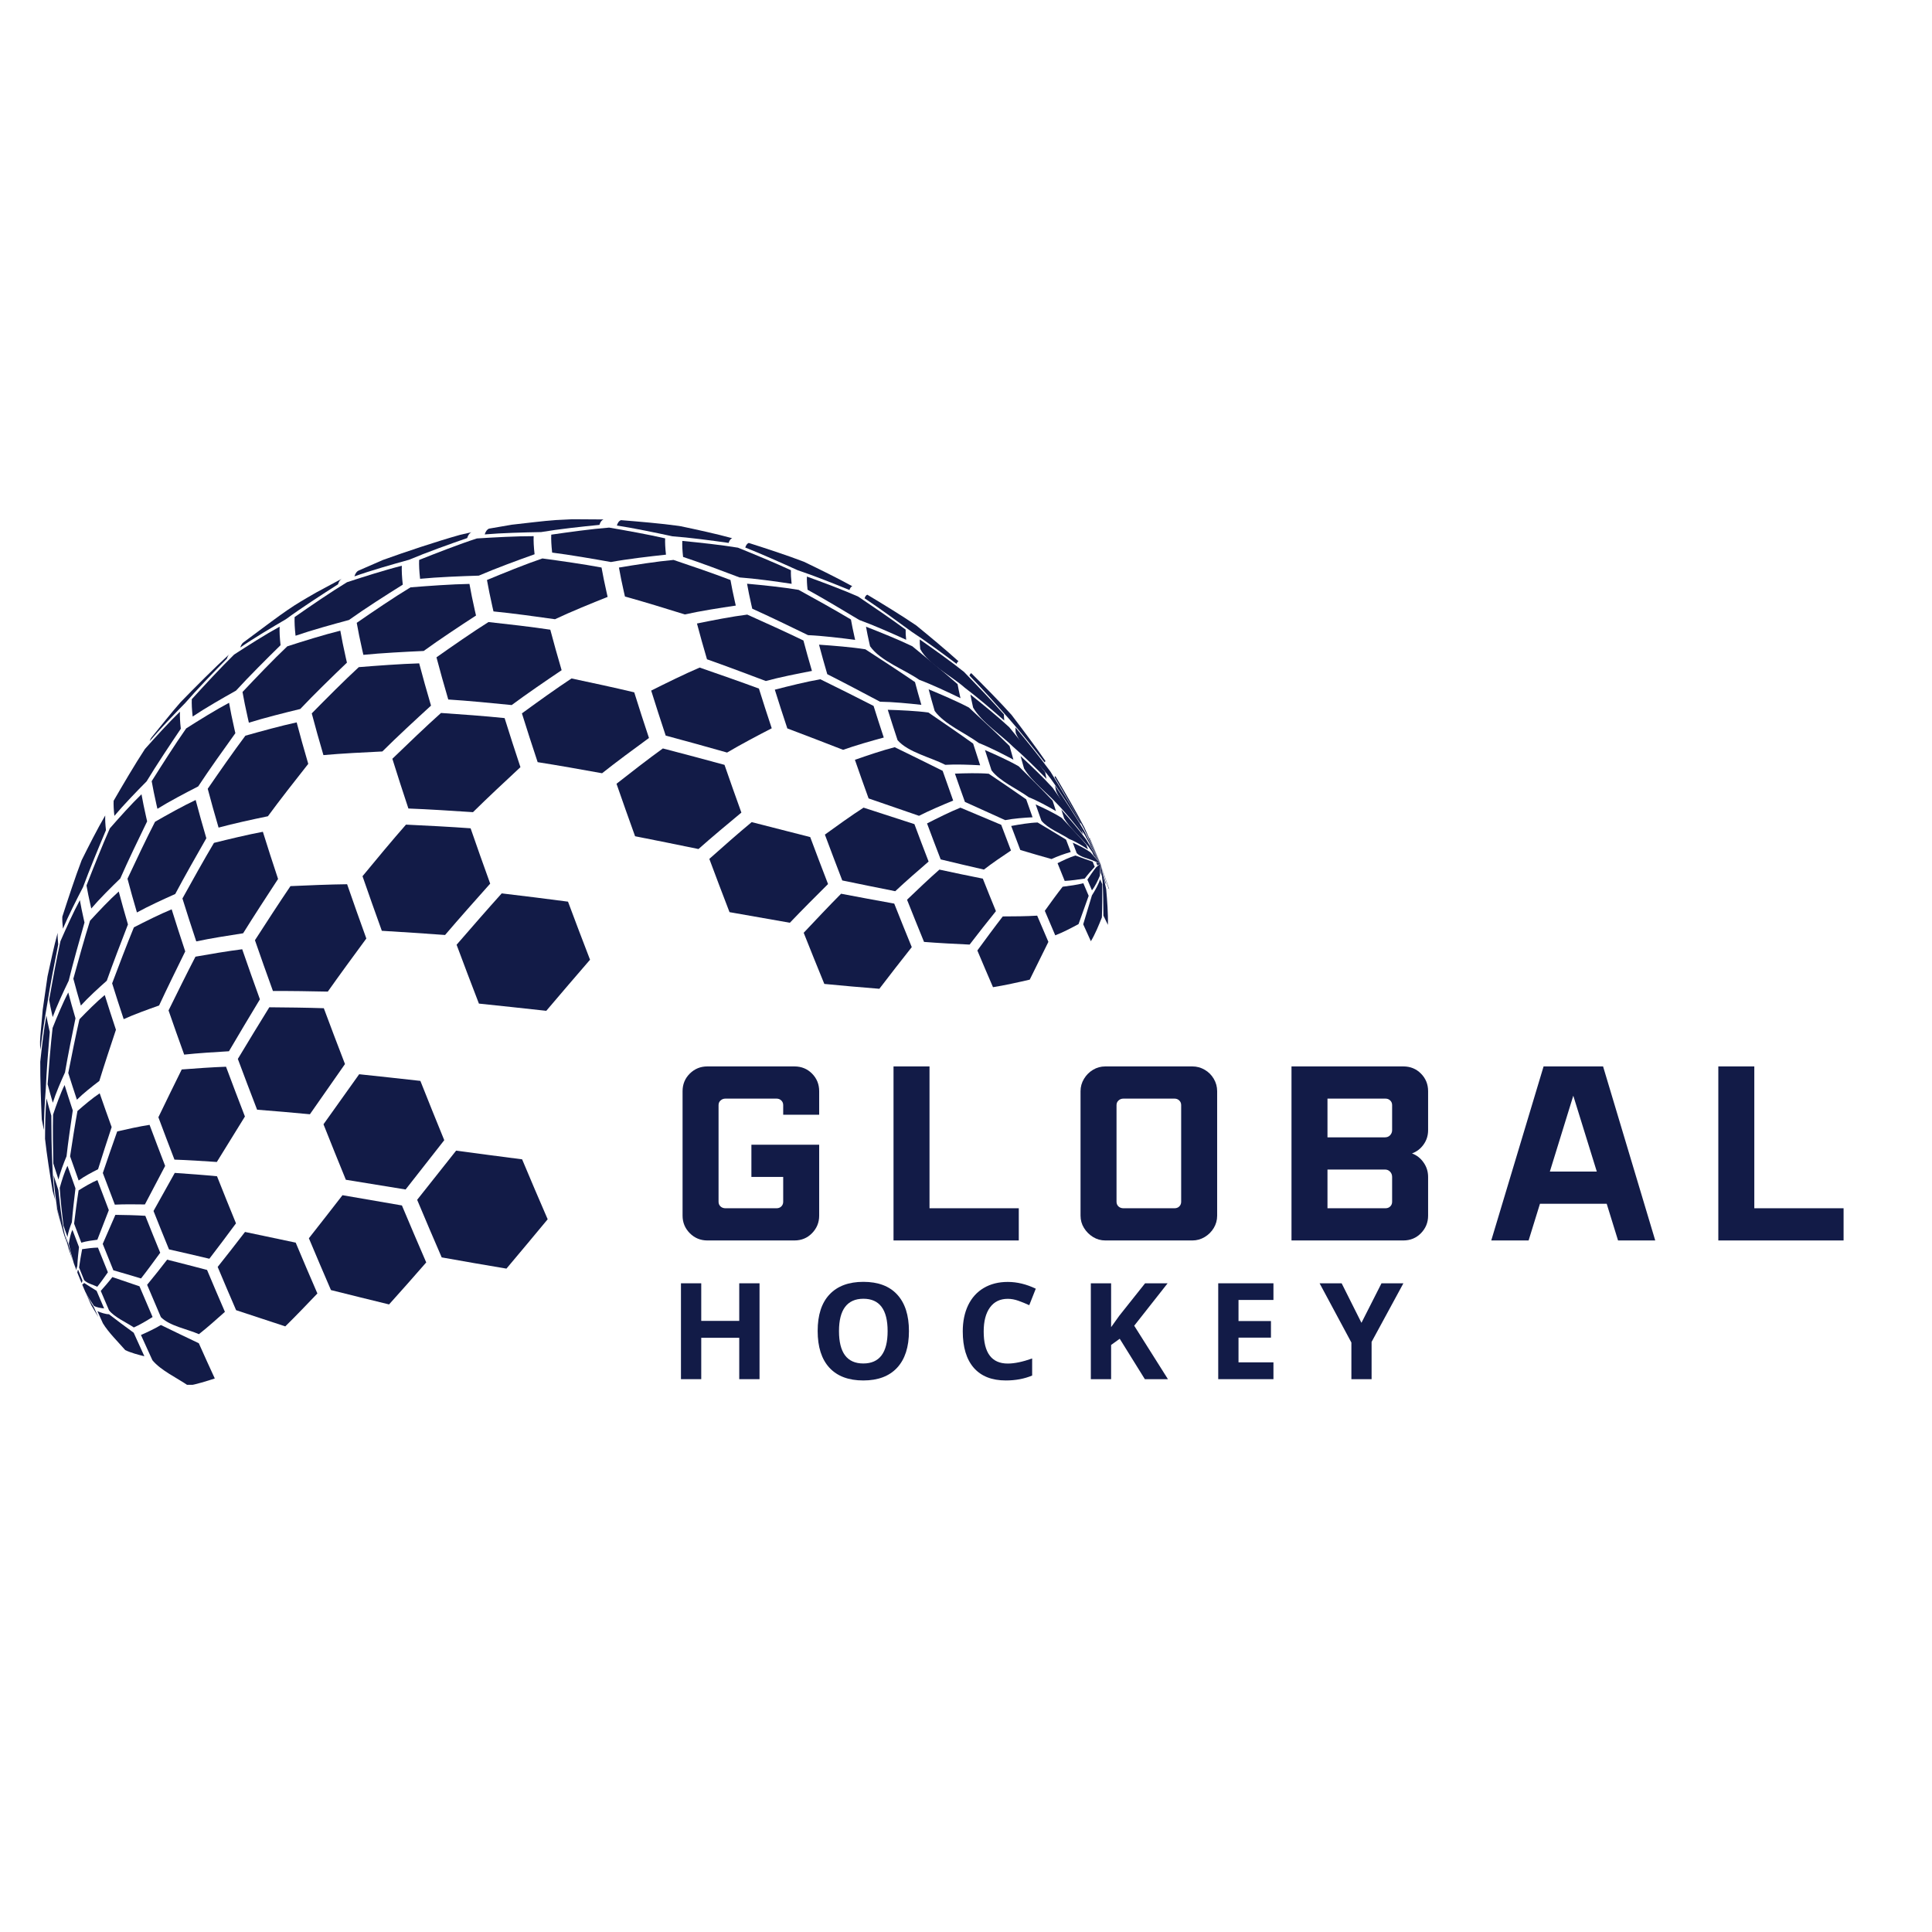 <svg xmlns="http://www.w3.org/2000/svg" xmlns:xlink="http://www.w3.org/1999/xlink" width="500" zoomAndPan="magnify" viewBox="0 0 375 375" height="500" preserveAspectRatio="xMidYMid meet" version="1.0"><defs><g/><clipPath id="d68828f981"><path d="M 119 100.789 L 143 100.789 L 143 106 L 119 106 Z M 119 100.789 " clip-rule="nonzero"/></clipPath><clipPath id="46d181f8b8"><path d="M 94 100.789 L 118 100.789 L 118 104 L 94 104 Z M 94 100.789 " clip-rule="nonzero"/></clipPath><clipPath id="ddb6e50a8a"><path d="M 7.73 181 L 12 181 L 12 204 L 7.73 204 Z M 7.73 181 " clip-rule="nonzero"/></clipPath><clipPath id="a9b3f112d1"><path d="M 7.73 197 L 10 197 L 10 220 L 7.73 220 Z M 7.73 197 " clip-rule="nonzero"/></clipPath><clipPath id="ecde06f086"><path d="M 27 257 L 42 257 L 42 268.789 L 27 268.789 Z M 27 257 " clip-rule="nonzero"/></clipPath><clipPath id="0373fa07fe"><path d="M 213 167 L 215.48 167 L 215.48 180 L 213 180 Z M 213 167 " clip-rule="nonzero"/></clipPath><clipPath id="3aa462d31b"><path d="M 213 167 L 215.48 167 L 215.48 173 L 213 173 Z M 213 167 " clip-rule="nonzero"/></clipPath></defs><path fill="#121b47" d="M 68.793 111.875 C 68.977 111.285 69.242 110.914 69.594 110.75 L 74.324 108.691 C 78.766 107.086 84.746 105.094 89.293 103.816 L 91.527 103.305 C 91.152 103.449 90.867 103.824 90.68 104.438 C 87.27 105.621 82.738 107.238 79.414 108.645 C 76.207 109.531 71.93 110.754 68.793 111.875 " fill-opacity="1" fill-rule="nonzero"/><path fill="#121b47" d="M 46.641 125.676 C 46.777 125.238 46.961 124.922 47.199 124.73 L 47.277 124.668 C 56.219 117.992 56.391 117.863 61.418 114.98 L 66.375 112.312 C 66.039 112.48 65.781 112.848 65.605 113.418 C 62.531 115.379 58.445 118.027 55.504 120.184 C 52.801 121.762 49.215 123.895 46.641 125.676 " fill-opacity="1" fill-rule="nonzero"/><path fill="#121b47" d="M 211.43 162.59 L 211.523 162.652 L 213.594 167.645 L 211.43 162.59 " fill-opacity="1" fill-rule="nonzero"/><path fill="#121b47" d="M 204.695 150.855 C 204.73 150.746 204.781 150.676 204.852 150.652 C 206.613 153.625 208.93 157.609 210.512 160.684 L 213.594 167.645 L 210.391 160.848 C 208.734 157.82 206.496 153.801 204.695 150.855 " fill-opacity="1" fill-rule="nonzero"/><path fill="#121b47" d="M 188.176 131.133 C 188.254 130.879 188.371 130.723 188.527 130.664 C 190.922 133.043 194.09 136.242 196.34 138.758 C 198.367 141.418 201.051 144.984 202.945 147.742 C 202.863 147.773 202.801 147.852 202.762 147.98 C 200.734 145.387 198 141.938 195.805 139.473 C 193.559 136.938 190.539 133.566 188.176 131.133 " fill-opacity="1" fill-rule="nonzero"/><path fill="#121b47" d="M 167.816 116.129 C 167.934 115.754 168.109 115.52 168.344 115.43 C 171.23 117.16 175.062 119.5 177.844 121.398 C 180.344 123.441 183.66 126.188 186.047 128.359 C 185.883 128.422 185.754 128.59 185.672 128.859 C 183.098 126.926 179.637 124.371 176.941 122.613 C 174.234 120.625 170.613 117.992 167.816 116.129 " fill-opacity="1" fill-rule="nonzero"/><path fill="#121b47" d="M 144.656 106.277 C 144.805 105.797 145.027 105.5 145.328 105.383 C 148.562 106.41 152.875 107.816 156.047 109.039 C 158.891 110.406 162.668 112.258 165.43 113.785 C 165.188 113.883 165.004 114.125 164.883 114.516 C 161.895 113.297 157.891 111.695 154.828 110.68 C 151.801 109.305 147.75 107.492 144.656 106.277 " fill-opacity="1" fill-rule="nonzero"/><g clip-path="url(#d68828f981)"><path fill="#121b47" d="M 119.734 102.004 C 119.902 101.441 120.164 101.098 120.512 100.961 C 123.867 101.23 128.348 101.602 131.68 102.07 L 132.141 102.145 C 135.145 102.777 139.156 103.645 142.113 104.465 C 141.809 104.582 141.578 104.887 141.43 105.379 C 138.16 104.914 133.797 104.332 130.508 104.094 C 127.289 103.398 122.988 102.504 119.734 102.004 " fill-opacity="1" fill-rule="nonzero"/></g><g clip-path="url(#46d181f8b8)"><path fill="#121b47" d="M 94.082 103.73 C 94.27 103.125 94.551 102.75 94.926 102.605 L 99.348 101.844 C 101.918 101.574 105.34 101.113 107.922 100.941 L 111.086 100.785 L 117.137 100.824 C 116.785 100.961 116.523 101.309 116.348 101.879 C 112.941 102.215 108.398 102.703 105.023 103.277 C 101.738 103.336 97.355 103.449 94.082 103.73 " fill-opacity="1" fill-rule="nonzero"/></g><path fill="#121b47" d="M 29.055 143.848 C 29.137 143.582 29.242 143.367 29.363 143.199 C 31.074 141.113 33.289 138.277 35.082 136.262 C 37.859 133.402 41.609 129.629 44.559 126.945 C 44.34 127.137 44.164 127.441 44.035 127.859 C 41.539 130.398 38.238 133.816 35.898 136.504 C 33.789 138.656 31 141.551 29.055 143.848 " fill-opacity="1" fill-rule="nonzero"/><path fill="#121b47" d="M 211.332 162.926 C 211.32 162.852 211.32 162.789 211.32 162.738 L 213.594 167.645 L 211.332 162.926 " fill-opacity="1" fill-rule="nonzero"/><path fill="#121b47" d="M 197.16 142.273 C 197.113 141.844 197.094 141.484 197.105 141.199 C 199.199 143.723 201.965 147.117 203.891 149.77 C 205.691 152.703 208.066 156.625 209.723 159.637 C 209.719 159.723 209.727 159.824 209.738 159.949 C 208.07 157.273 205.816 153.723 203.965 151.172 C 201.965 148.473 198.457 145.375 197.16 142.273 " fill-opacity="1" fill-rule="nonzero"/><path fill="#121b47" d="M 178.621 125.992 C 178.535 125.242 178.504 124.621 178.527 124.121 C 181.145 125.945 184.617 128.414 187.109 130.41 C 189.477 132.852 192.613 136.125 194.867 138.668 C 194.855 138.984 194.875 139.379 194.926 139.852 C 192.68 137.883 189.66 135.281 187.27 133.492 C 184.707 131.207 180.258 129.012 178.621 125.992 " fill-opacity="1" fill-rule="nonzero"/><path fill="#121b47" d="M 156.75 114.469 C 156.633 113.449 156.594 112.594 156.621 111.91 C 159.625 113 163.621 114.488 166.547 115.781 C 169.348 117.664 173.074 120.199 175.789 122.207 C 175.766 122.734 175.797 123.391 175.887 124.18 C 173.188 122.953 169.57 121.348 166.781 120.336 C 163.797 118.535 159.805 116.152 156.75 114.469 " fill-opacity="1" fill-rule="nonzero"/><path fill="#121b47" d="M 132.586 108.098 C 132.449 106.855 132.398 105.82 132.434 104.992 C 135.684 105.309 140.02 105.766 143.242 106.305 C 146.348 107.562 150.48 109.27 153.52 110.68 C 153.492 111.387 153.535 112.266 153.652 113.32 C 150.633 112.863 146.59 112.297 143.539 112.078 C 140.273 110.832 135.906 109.195 132.586 108.098 " fill-opacity="1" fill-rule="nonzero"/><path fill="#121b47" d="M 107.172 107.258 C 107.016 105.867 106.957 104.707 106.996 103.777 C 110.359 103.289 114.848 102.664 118.234 102.406 C 121.508 102.969 125.871 103.746 129.105 104.496 C 129.07 105.34 129.121 106.395 129.266 107.66 C 126.051 108.004 121.762 108.504 118.582 109.09 C 115.168 108.477 110.613 107.688 107.172 107.258 " fill-opacity="1" fill-rule="nonzero"/><path fill="#121b47" d="M 81.539 112.344 C 81.375 110.879 81.312 109.66 81.355 108.684 C 84.688 107.355 89.152 105.613 92.566 104.512 C 95.867 104.305 100.273 104.059 103.582 104.07 C 103.543 105.008 103.602 106.18 103.762 107.582 C 100.484 108.75 96.129 110.348 92.941 111.73 C 89.516 111.836 84.949 112.012 81.539 112.344 " fill-opacity="1" fill-rule="nonzero"/><path fill="#121b47" d="M 57.367 123.395 C 57.203 121.945 57.145 120.742 57.184 119.773 C 60.188 117.676 64.223 114.906 67.355 113.008 C 70.523 111.969 74.758 110.621 77.992 109.816 C 77.953 110.797 78.012 112.016 78.18 113.48 C 75 115.469 70.781 118.156 67.734 120.34 C 64.602 121.18 60.434 122.332 57.367 123.395 " fill-opacity="1" fill-rule="nonzero"/><path fill="#121b47" d="M 37.395 139.078 C 37.242 137.73 37.188 136.609 37.227 135.715 C 39.637 133.062 42.879 129.547 45.445 127.047 C 48.051 125.352 51.551 123.125 54.277 121.637 C 54.234 122.594 54.293 123.793 54.457 125.23 C 51.809 127.828 48.305 131.312 45.809 134.051 C 43.242 135.488 39.836 137.438 37.395 139.078 " fill-opacity="1" fill-rule="nonzero"/><path fill="#121b47" d="M 22.203 158.363 C 22.07 157.191 22.02 156.215 22.055 155.434 C 23.816 152.383 26.199 148.328 28.133 145.379 C 30.113 143.152 32.781 140.203 34.926 138.137 C 34.891 139.02 34.945 140.125 35.094 141.453 C 33.051 144.48 30.344 148.535 28.457 151.66 C 26.523 153.613 23.965 156.25 22.203 158.363 " fill-opacity="1" fill-rule="nonzero"/><path fill="#121b47" d="M 12.215 180.258 C 12.109 179.324 12.07 178.551 12.098 177.926 C 13.16 174.625 14.605 170.223 15.844 166.98 C 17.152 164.34 18.93 160.824 20.426 158.281 C 20.391 159.047 20.441 159.996 20.566 161.137 C 19.176 164.434 17.348 168.84 16.113 172.199 C 14.875 174.582 13.254 177.781 12.215 180.258 " fill-opacity="1" fill-rule="nonzero"/><g clip-path="url(#ddb6e50a8a)"><path fill="#121b47" d="M 7.855 203.781 C 7.785 203.141 7.758 202.605 7.773 202.18 L 7.84 201.059 L 8.293 195.973 L 9.219 189.535 C 9.773 186.988 10.492 183.578 11.188 181.066 C 11.164 181.664 11.203 182.41 11.301 183.305 C 10.617 186.715 9.723 191.262 9.199 194.699 C 8.727 197.414 8.129 201.039 7.855 203.781 " fill-opacity="1" fill-rule="nonzero"/></g><path fill="#121b47" d="M 205.008 153.562 C 204.992 153.504 204.98 153.449 204.965 153.395 C 204.887 153.051 204.828 152.734 204.777 152.457 C 206.531 155.047 208.84 158.523 210.41 161.227 L 213.594 167.645 L 210.594 162.109 C 208.961 159.516 206.25 156.363 205.008 153.562 " fill-opacity="1" fill-rule="nonzero"/><path fill="#121b47" d="M 188.887 137.352 C 188.855 137.219 188.828 137.09 188.797 136.961 C 188.617 136.168 188.473 135.453 188.359 134.812 C 190.672 136.648 193.727 139.133 195.887 141.145 C 198.016 143.73 200.84 147.195 202.859 149.871 C 202.914 150.203 202.988 150.57 203.082 150.977 C 203.098 151.039 203.113 151.109 203.129 151.176 C 201.254 149.262 198.723 146.73 196.688 144.988 C 194.375 142.668 190.523 140.188 188.887 137.352 " fill-opacity="1" fill-rule="nonzero"/><path fill="#121b47" d="M 168.879 125.438 C 168.832 125.242 168.789 125.047 168.746 124.855 C 168.477 123.672 168.262 122.598 168.09 121.641 C 170.816 122.703 174.445 124.16 177.078 125.438 C 179.742 127.609 183.285 130.523 185.867 132.797 C 185.988 133.484 186.145 134.25 186.336 135.098 C 186.367 135.234 186.398 135.375 186.434 135.516 C 184.066 134.367 180.891 132.871 178.426 131.949 C 175.582 129.969 170.867 128.281 168.879 125.438 " fill-opacity="1" fill-rule="nonzero"/><path fill="#121b47" d="M 146.012 118.145 C 145.953 117.895 145.895 117.648 145.84 117.402 C 145.496 115.891 145.219 114.523 145.004 113.301 C 148.016 113.574 152.031 113.98 155.012 114.492 C 158.082 116.176 162.164 118.445 165.168 120.246 C 165.344 121.246 165.57 122.359 165.848 123.594 C 165.891 123.793 165.938 123.996 165.984 124.199 C 163.25 123.84 159.594 123.398 156.836 123.281 C 153.605 121.703 149.285 119.621 146.012 118.145 " fill-opacity="1" fill-rule="nonzero"/><path fill="#121b47" d="M 121.305 115.785 C 121.234 115.496 121.172 115.207 121.105 114.922 C 120.707 113.168 120.387 111.582 120.137 110.164 C 123.305 109.633 127.535 108.969 130.73 108.68 C 134.066 109.801 138.504 111.316 141.785 112.578 C 142.004 113.832 142.289 115.23 142.641 116.781 C 142.695 117.031 142.754 117.285 142.816 117.543 C 139.836 117.98 135.863 118.602 132.926 119.262 C 129.453 118.176 124.816 116.75 121.305 115.785 " fill-opacity="1" fill-rule="nonzero"/><path fill="#121b47" d="M 95.785 118.676 C 95.711 118.359 95.641 118.047 95.57 117.738 C 95.141 115.836 94.793 114.117 94.52 112.578 C 97.719 111.246 101.996 109.504 105.273 108.395 C 108.73 108.859 113.332 109.512 116.758 110.156 C 117.012 111.594 117.34 113.203 117.742 114.984 C 117.809 115.273 117.875 115.566 117.941 115.859 C 114.848 117.09 110.73 118.766 107.723 120.191 C 104.148 119.684 99.379 119.023 95.785 118.676 " fill-opacity="1" fill-rule="nonzero"/><path fill="#121b47" d="M 70.531 127.105 C 70.457 126.785 70.383 126.465 70.312 126.148 C 69.871 124.211 69.516 122.457 69.242 120.891 C 72.328 118.758 76.465 115.941 79.676 114.004 C 83.102 113.727 87.684 113.395 91.121 113.336 C 91.391 114.883 91.742 116.613 92.176 118.527 C 92.246 118.84 92.32 119.152 92.395 119.473 C 89.309 121.477 85.211 124.184 82.238 126.352 C 78.723 126.512 74.031 126.754 70.531 127.105 " fill-opacity="1" fill-rule="nonzero"/><path fill="#121b47" d="M 48.305 140.273 C 48.234 139.965 48.164 139.66 48.098 139.359 C 47.676 137.5 47.336 135.82 47.07 134.316 C 49.625 131.605 53.055 128.016 55.762 125.453 C 58.824 124.465 62.926 123.184 66.055 122.414 C 66.328 123.977 66.684 125.727 67.121 127.664 C 67.191 127.977 67.266 128.297 67.34 128.617 C 64.574 131.266 60.91 134.824 58.281 137.613 C 55.273 138.344 51.262 139.348 48.305 140.273 " fill-opacity="1" fill-rule="nonzero"/><path fill="#121b47" d="M 30.555 156.988 C 30.492 156.715 30.426 156.438 30.367 156.168 C 29.988 154.492 29.68 152.98 29.441 151.629 C 31.398 148.52 34.027 144.391 36.137 141.387 C 38.59 139.82 41.891 137.77 44.461 136.41 C 44.723 137.898 45.059 139.562 45.477 141.402 C 45.543 141.699 45.613 142.004 45.684 142.309 C 43.477 145.375 40.547 149.48 38.473 152.641 C 36.062 153.875 32.855 155.555 30.555 156.988 " fill-opacity="1" fill-rule="nonzero"/><path fill="#121b47" d="M 17.715 176.34 C 17.66 176.109 17.609 175.879 17.559 175.652 C 17.242 174.258 16.984 172.996 16.789 171.867 C 18.094 168.52 19.859 164.066 21.32 160.785 C 23.105 158.742 25.516 156.043 27.465 154.168 C 27.699 155.492 28 156.977 28.375 158.621 C 28.434 158.887 28.496 159.152 28.559 159.426 C 26.949 162.73 24.82 167.148 23.344 170.516 C 21.594 172.203 19.289 174.488 17.715 176.34 " fill-opacity="1" fill-rule="nonzero"/><path fill="#121b47" d="M 10.227 197.414 C 10.188 197.242 10.148 197.07 10.109 196.902 C 9.875 195.859 9.68 194.914 9.535 194.07 C 10.141 190.641 10.973 186.074 11.738 182.676 C 12.797 180.258 14.242 177.039 15.504 174.719 C 15.695 175.816 15.945 177.039 16.25 178.395 C 16.301 178.613 16.352 178.832 16.402 179.059 C 15.438 182.434 14.168 186.945 13.336 190.355 C 12.328 192.441 11.02 195.242 10.227 197.414 " fill-opacity="1" fill-rule="nonzero"/><g clip-path="url(#a9b3f112d1)"><path fill="#121b47" d="M 8.527 219.297 C 8.504 219.191 8.48 219.09 8.453 218.988 C 8.312 218.359 8.199 217.793 8.109 217.285 C 7.961 213.93 7.793 209.449 7.816 206.086 C 8.102 203.387 8.512 199.785 9 197.113 C 9.141 197.914 9.32 198.812 9.547 199.805 C 9.582 199.965 9.621 200.125 9.66 200.289 C 9.375 203.582 9.027 207.977 8.891 211.277 C 8.711 213.68 8.504 216.891 8.527 219.297 " fill-opacity="1" fill-rule="nonzero"/></g><path fill="#121b47" d="M 211.613 164.137 C 211.57 163.988 211.531 163.848 211.496 163.715 L 213.594 167.645 L 211.613 164.137 " fill-opacity="1" fill-rule="nonzero"/><path fill="#121b47" d="M 198.766 149.156 C 198.516 148.309 198.293 147.508 198.094 146.754 C 200.023 148.539 202.57 150.965 204.328 152.918 C 206.074 155.387 208.383 158.695 210.008 161.242 C 210.066 161.461 210.133 161.691 210.203 161.938 C 208.766 160.117 206.82 157.703 205.203 156.043 C 203.301 153.953 200.199 151.598 198.766 149.156 " fill-opacity="1" fill-rule="nonzero"/><path fill="#121b47" d="M 181.422 137.992 C 180.988 136.516 180.594 135.113 180.25 133.797 C 182.629 134.781 185.793 136.133 188.07 137.336 C 190.461 139.547 193.641 142.504 195.957 144.797 C 196.18 145.629 196.426 146.516 196.699 147.449 C 194.73 146.402 192.07 145.031 189.992 144.219 C 187.438 142.328 183.273 140.574 181.422 137.992 " fill-opacity="1" fill-rule="nonzero"/><path fill="#121b47" d="M 160.574 130.859 C 159.98 128.84 159.445 126.926 158.973 125.133 C 161.68 125.316 165.289 125.602 167.965 126.027 C 170.875 127.91 174.746 130.434 177.602 132.395 C 177.965 133.781 178.379 135.254 178.836 136.809 C 176.434 136.543 173.223 136.227 170.812 136.203 C 167.754 134.578 163.668 132.418 160.574 130.859 " fill-opacity="1" fill-rule="nonzero"/><path fill="#121b47" d="M 137.227 127.969 C 136.508 125.523 135.855 123.199 135.281 121.023 C 138.195 120.426 142.094 119.66 145.043 119.293 C 148.328 120.766 152.703 122.746 155.945 124.32 C 156.434 126.172 156.988 128.145 157.598 130.227 C 154.898 130.738 151.297 131.457 148.645 132.184 C 145.23 130.891 140.672 129.18 137.227 127.969 " fill-opacity="1" fill-rule="nonzero"/><path fill="#121b47" d="M 87.008 135.773 C 86.16 132.887 85.395 130.152 84.719 127.586 C 87.711 125.477 91.715 122.684 94.816 120.738 C 98.422 121.129 103.227 121.68 106.812 122.223 C 107.461 124.691 108.199 127.316 109.012 130.086 C 106.07 132.066 102.16 134.734 99.32 136.852 C 95.629 136.477 90.707 136 87.008 135.773 " fill-opacity="1" fill-rule="nonzero"/><path fill="#121b47" d="M 62.777 146.566 C 61.938 143.715 61.18 141.008 60.512 138.469 C 63.203 135.73 66.816 132.094 69.641 129.492 C 73.152 129.207 77.84 128.859 81.363 128.758 C 82.039 131.328 82.809 134.07 83.66 136.961 C 80.785 139.586 76.973 143.109 74.215 145.859 C 70.781 146.02 66.199 146.254 62.777 146.566 " fill-opacity="1" fill-rule="nonzero"/><path fill="#121b47" d="M 42.426 160.637 C 41.645 157.984 40.941 155.465 40.32 153.102 C 42.465 149.977 45.352 145.828 47.629 142.797 C 50.598 141.957 54.566 140.867 57.582 140.215 C 58.246 142.742 59 145.43 59.832 148.266 C 57.445 151.285 54.277 155.328 52 158.434 C 49.113 159.031 45.27 159.859 42.426 160.637 " fill-opacity="1" fill-rule="nonzero"/><path fill="#121b47" d="M 26.578 177.109 C 25.898 174.805 25.285 172.613 24.746 170.559 C 26.305 167.219 28.406 162.781 30.094 159.504 C 32.418 158.168 35.547 156.418 37.977 155.277 C 38.59 157.605 39.285 160.086 40.051 162.703 C 38.203 165.93 35.754 170.242 34.012 173.527 C 31.75 174.535 28.742 175.91 26.578 177.109 " fill-opacity="1" fill-rule="nonzero"/><path fill="#121b47" d="M 15.695 195.18 C 15.156 193.344 14.668 191.602 14.238 189.965 C 15.16 186.578 16.418 182.062 17.473 178.711 C 19.082 176.953 21.27 174.629 23.047 173.039 C 23.578 175.047 24.176 177.184 24.836 179.434 C 23.57 182.699 21.891 187.059 20.727 190.359 C 19.16 191.746 17.094 193.625 15.695 195.18 " fill-opacity="1" fill-rule="nonzero"/><path fill="#121b47" d="M 10.25 214.039 C 9.875 212.773 9.543 211.578 9.246 210.453 C 9.484 207.172 9.828 202.797 10.207 199.527 C 11.043 197.43 12.195 194.637 13.25 192.641 C 13.66 194.215 14.133 195.891 14.652 197.656 C 14.004 200.797 13.152 204.992 12.617 208.156 C 11.828 209.887 10.812 212.223 10.25 214.039 " fill-opacity="1" fill-rule="nonzero"/><path fill="#121b47" d="M 10.699 232.871 C 10.52 232.266 10.359 231.691 10.219 231.148 C 9.715 228.129 9.074 224.09 8.742 221.043 C 8.754 218.691 8.797 215.547 9.023 213.207 C 9.301 214.258 9.613 215.375 9.961 216.555 C 9.973 219.434 10.008 223.27 10.164 226.141 C 10.25 228.164 10.406 230.867 10.699 232.871 " fill-opacity="1" fill-rule="nonzero"/><path fill="#121b47" d="M 11.496 236.461 L 11.035 234.738 L 10.816 233.863 C 10.938 234.324 11.074 234.809 11.227 235.324 L 12.07 238.445 C 11.895 237.848 11.664 237.059 11.496 236.461 " fill-opacity="1" fill-rule="nonzero"/><path fill="#121b47" d="M 206.559 158.863 C 206.363 158.273 206.176 157.699 206.008 157.148 C 207.52 158.84 209.504 161.129 210.832 162.965 L 213.594 167.645 L 211.273 164.336 C 209.891 162.668 207.66 160.734 206.559 158.863 " fill-opacity="1" fill-rule="nonzero"/><path fill="#121b47" d="M 192.453 149.523 C 192 148.164 191.578 146.848 191.184 145.586 C 193.184 146.449 195.844 147.648 197.73 148.738 C 199.73 150.715 202.383 153.355 204.309 155.406 C 204.508 156.055 204.727 156.73 204.961 157.43 C 203.414 156.539 201.324 155.383 199.664 154.734 C 197.516 153.152 194.051 151.664 192.453 149.523 " fill-opacity="1" fill-rule="nonzero"/><path fill="#121b47" d="M 174.219 143.668 C 173.543 141.629 172.906 139.656 172.316 137.77 C 174.688 137.84 177.852 137.977 180.199 138.297 C 182.82 140.086 186.312 142.477 188.887 144.328 C 189.312 145.68 189.766 147.086 190.25 148.543 C 188.223 148.43 185.504 148.324 183.477 148.453 C 180.707 147.004 176.262 146.031 174.219 143.668 " fill-opacity="1" fill-rule="nonzero"/><path fill="#121b47" d="M 152.82 141.387 C 151.953 138.789 151.145 136.277 150.391 133.867 C 153.023 133.184 156.547 132.305 159.227 131.844 C 162.336 133.375 166.48 135.426 169.562 137.02 C 170.176 138.988 170.836 141.035 171.539 143.156 C 169.152 143.801 165.973 144.703 163.645 145.543 C 160.402 144.281 156.078 142.605 152.82 141.387 " fill-opacity="1" fill-rule="nonzero"/><path fill="#121b47" d="M 129.211 142.777 C 128.211 139.758 127.266 136.84 126.395 134.043 C 129.188 132.645 132.93 130.797 135.805 129.574 C 139.262 130.77 143.875 132.379 147.305 133.652 C 148.074 136.121 148.906 138.695 149.793 141.359 C 147.164 142.715 143.668 144.559 141.125 146.07 C 137.559 145.062 132.797 143.727 129.211 142.777 " fill-opacity="1" fill-rule="nonzero"/><path fill="#121b47" d="M 104.359 147.934 C 103.27 144.664 102.25 141.5 101.305 138.465 C 104.156 136.383 107.98 133.629 110.93 131.688 C 114.59 132.461 119.469 133.508 123.105 134.383 C 123.992 137.223 124.945 140.184 125.965 143.242 C 123.203 145.254 119.539 147.957 116.863 150.086 C 113.117 149.406 108.121 148.523 104.359 147.934 " fill-opacity="1" fill-rule="nonzero"/><path fill="#121b47" d="M 79.27 156.93 C 78.16 153.594 77.121 150.371 76.156 147.277 C 78.953 144.574 82.695 140.98 85.598 138.387 C 89.305 138.637 94.246 138.992 97.945 139.383 C 98.895 142.434 99.922 145.617 101.016 148.906 C 98.223 151.496 94.516 154.965 91.805 157.641 C 88.047 157.391 83.035 157.07 79.27 156.93 " fill-opacity="1" fill-rule="nonzero"/><path fill="#121b47" d="M 38.094 182.723 C 37.137 179.844 36.238 177.062 35.41 174.395 C 37.211 171.137 39.629 166.801 41.531 163.602 C 44.363 162.895 48.152 161.984 51.023 161.449 C 51.934 164.383 52.922 167.441 53.973 170.605 C 51.914 173.75 49.176 177.953 47.191 181.148 C 44.453 181.566 40.805 182.145 38.094 182.723 " fill-opacity="1" fill-rule="nonzero"/><path fill="#121b47" d="M 24.008 197.816 C 23.211 195.414 22.457 193.094 21.766 190.867 C 22.996 187.594 24.656 183.23 25.988 179.996 C 28.156 178.879 31.066 177.426 33.32 176.5 C 34.137 179.117 35.016 181.844 35.953 184.668 C 34.406 187.805 32.355 191.992 30.879 195.164 C 28.797 195.898 26.02 196.898 24.008 197.816 " fill-opacity="1" fill-rule="nonzero"/><path fill="#121b47" d="M 14.926 213.453 C 14.332 211.66 13.77 209.926 13.25 208.266 C 13.863 205.129 14.703 200.949 15.422 197.836 C 16.836 196.367 18.754 194.434 20.332 193.137 C 21.004 195.297 21.73 197.547 22.504 199.875 C 21.512 202.848 20.199 206.812 19.281 209.809 C 17.926 210.84 16.129 212.246 14.926 213.453 " fill-opacity="1" fill-rule="nonzero"/><path fill="#121b47" d="M 11.355 228.949 C 10.996 227.867 10.66 226.824 10.348 225.824 C 10.285 222.98 10.23 219.18 10.305 216.336 C 10.895 214.586 11.715 212.258 12.535 210.602 C 13.027 212.18 13.559 213.832 14.125 215.535 C 13.73 218.199 13.211 221.75 12.914 224.43 C 12.363 225.754 11.668 227.547 11.355 228.949 " fill-opacity="1" fill-rule="nonzero"/><path fill="#121b47" d="M 13.168 241.918 C 12.953 241.27 12.672 240.402 12.465 239.75 L 12.297 239.203 L 11.105 234.691 C 10.828 232.73 10.477 230.105 10.406 228.129 C 10.691 229.035 10.996 229.98 11.32 230.957 C 11.562 233.188 11.902 236.16 12.293 238.367 C 12.551 239.434 12.824 240.875 13.168 241.918 " fill-opacity="1" fill-rule="nonzero"/><path fill="#121b47" d="M 212.207 165.918 C 212.137 165.73 212.07 165.543 212.008 165.363 L 213.594 167.645 L 212.207 165.918 " fill-opacity="1" fill-rule="nonzero"/><path fill="#121b47" d="M 202.133 159.285 C 201.746 158.211 201.375 157.16 201.02 156.137 C 202.578 156.84 204.645 157.824 206.078 158.758 C 207.539 160.293 209.477 162.348 210.855 163.953 C 210.957 164.25 211.066 164.555 211.176 164.863 C 210.129 164.18 208.699 163.289 207.527 162.848 C 205.918 161.766 203.344 160.801 202.133 159.285 " fill-opacity="1" fill-rule="nonzero"/><path fill="#121b47" d="M 187.293 155.652 C 186.617 153.781 185.965 151.945 185.352 150.164 C 187.32 150.086 189.957 150.016 191.918 150.184 C 194.109 151.66 197.031 153.633 199.188 155.156 C 199.578 156.285 199.992 157.445 200.418 158.633 C 198.816 158.711 196.68 158.875 195.109 159.188 C 192.766 158.125 189.641 156.707 187.293 155.652 " fill-opacity="1" fill-rule="nonzero"/><path fill="#121b47" d="M 168.594 154.973 C 167.668 152.418 166.781 149.918 165.938 147.48 C 168.234 146.676 171.305 145.629 173.66 145.031 C 176.457 146.395 180.188 148.219 182.969 149.617 C 183.617 151.492 184.301 153.422 185.012 155.391 C 182.996 156.215 180.316 157.355 178.379 158.348 C 175.445 157.336 171.531 155.98 168.594 154.973 " fill-opacity="1" fill-rule="nonzero"/><path fill="#121b47" d="M 123.27 162.316 C 122.016 158.84 120.809 155.441 119.664 152.129 C 122.332 150.031 125.906 147.254 128.664 145.273 C 132.254 146.211 137.047 147.469 140.625 148.457 C 141.668 151.469 142.762 154.566 143.902 157.723 C 141.379 159.812 138.023 162.617 135.574 164.797 C 131.887 164.039 126.969 163.035 123.27 162.316 " fill-opacity="1" fill-rule="nonzero"/><path fill="#121b47" d="M 74.113 180.668 C 72.809 177.055 71.555 173.516 70.363 170.07 C 72.859 167.039 76.207 163.008 78.801 160.059 C 82.566 160.234 87.586 160.492 91.344 160.773 C 92.551 164.266 93.82 167.852 95.145 171.512 C 92.492 174.48 88.969 178.453 86.387 181.48 C 82.707 181.219 77.801 180.871 74.113 180.668 " fill-opacity="1" fill-rule="nonzero"/><path fill="#121b47" d="M 52.977 192.355 C 51.758 188.996 50.594 185.703 49.484 182.496 C 51.523 179.332 54.262 175.113 56.379 171.996 C 59.676 171.844 64.074 171.664 67.375 171.629 C 68.559 175.051 69.805 178.57 71.105 182.164 C 68.84 185.238 65.828 189.348 63.625 192.469 C 60.43 192.402 56.168 192.328 52.977 192.355 " fill-opacity="1" fill-rule="nonzero"/><path fill="#121b47" d="M 35.75 204.699 C 34.691 201.777 33.68 198.914 32.715 196.125 C 34.258 192.984 36.328 188.797 37.941 185.688 C 40.652 185.207 44.273 184.59 47.012 184.25 C 48.102 187.41 49.25 190.656 50.449 193.969 C 48.629 196.984 46.211 201.008 44.438 204.047 C 41.828 204.199 38.348 204.418 35.75 204.699 " fill-opacity="1" fill-rule="nonzero"/><path fill="#121b47" d="M 15.266 229.133 C 14.691 227.531 14.133 225.965 13.605 224.441 C 14.004 221.797 14.551 218.273 15.035 215.645 C 16.277 214.551 17.969 213.121 19.348 212.211 C 20.086 214.344 20.863 216.535 21.672 218.77 C 20.867 221.219 19.793 224.484 19.035 226.945 C 17.871 227.535 16.312 228.348 15.266 229.133 " fill-opacity="1" fill-rule="nonzero"/><path fill="#121b47" d="M 13.105 240.113 C 12.828 239.348 12.562 238.594 12.312 237.863 C 12.047 235.676 11.723 232.758 11.594 230.562 C 11.961 229.25 12.492 227.496 13.098 226.277 C 13.59 227.703 14.109 229.168 14.648 230.66 C 14.41 232.629 14.102 235.258 13.953 237.234 C 13.613 238.066 13.203 239.219 13.105 240.113 " fill-opacity="1" fill-rule="nonzero"/><path fill="#121b47" d="M 13.938 244.141 C 13.758 243.625 13.516 242.938 13.34 242.422 L 12.594 239.555 C 12.809 240.176 13.035 240.816 13.27 241.465 C 13.539 242.465 13.828 243.82 14.176 244.797 L 13.938 244.141 " fill-opacity="1" fill-rule="nonzero"/><path fill="#121b47" d="M 208.992 165.598 C 208.727 164.91 208.473 164.234 208.223 163.566 C 209.301 164.047 210.73 164.75 211.672 165.461 L 213.594 167.645 L 212.289 167.086 C 211.297 166.641 209.734 166.387 208.992 165.598 " fill-opacity="1" fill-rule="nonzero"/><path fill="#121b47" d="M 198.039 164.98 C 197.434 163.41 196.844 161.852 196.273 160.32 C 197.801 160.035 199.852 159.688 201.406 159.645 C 203.062 160.637 205.277 161.957 206.922 162.973 C 207.215 163.762 207.52 164.559 207.828 165.367 C 206.688 165.707 205.168 166.215 204.098 166.742 C 202.277 166.227 199.848 165.531 198.039 164.98 " fill-opacity="1" fill-rule="nonzero"/><path fill="#121b47" d="M 182.586 166.809 C 181.676 164.453 180.793 162.125 179.938 159.828 C 181.852 158.852 184.422 157.566 186.418 156.766 C 188.793 157.766 191.961 159.098 194.336 160.098 C 194.945 161.738 195.578 163.406 196.23 165.086 C 194.621 166.152 192.496 167.602 190.977 168.785 C 188.457 168.207 185.098 167.426 182.586 166.809 " fill-opacity="1" fill-rule="nonzero"/><path fill="#121b47" d="M 163.484 170.895 C 162.324 167.891 161.199 164.918 160.109 161.996 C 162.332 160.383 165.305 158.25 167.613 156.762 C 170.578 157.723 174.527 159.004 177.488 159.965 C 178.375 162.352 179.293 164.777 180.242 167.227 C 178.27 168.922 175.656 171.203 173.766 172.984 C 170.68 172.367 166.566 171.539 163.484 170.895 " fill-opacity="1" fill-rule="nonzero"/><path fill="#121b47" d="M 141.598 177.047 C 140.254 173.562 138.945 170.109 137.68 166.711 C 140.117 164.539 143.383 161.656 145.902 159.574 C 149.312 160.441 153.855 161.598 157.262 162.477 C 158.379 165.473 159.535 168.52 160.723 171.594 C 158.473 173.824 155.492 176.812 153.312 179.105 C 149.797 178.492 145.109 177.672 141.598 177.047 " fill-opacity="1" fill-rule="nonzero"/><path fill="#121b47" d="M 92.957 194.797 C 91.469 190.945 90.023 187.129 88.625 183.375 C 91.23 180.367 94.719 176.363 97.383 173.406 C 101.246 173.867 106.398 174.488 110.25 175.012 C 111.629 178.715 113.059 182.48 114.527 186.281 C 111.969 189.246 108.559 193.207 106.031 196.199 C 102.109 195.77 96.879 195.199 92.957 194.797 " fill-opacity="1" fill-rule="nonzero"/><path fill="#121b47" d="M 49.902 215.391 C 48.617 212.066 47.371 208.773 46.164 205.535 C 47.98 202.52 50.414 198.5 52.273 195.512 C 55.445 195.535 59.68 195.586 62.852 195.695 C 64.176 199.258 65.551 202.879 66.961 206.531 C 64.91 209.453 62.18 213.348 60.152 216.277 C 57.078 215.992 52.98 215.617 49.902 215.391 " fill-opacity="1" fill-rule="nonzero"/><path fill="#121b47" d="M 33.863 225.082 C 32.793 222.309 31.75 219.562 30.742 216.859 C 32.09 214.07 33.895 210.355 35.273 207.582 C 37.852 207.383 41.289 207.137 43.871 207.051 C 45.055 210.23 46.281 213.457 47.539 216.715 C 45.902 219.363 43.719 222.891 42.086 225.539 C 39.621 225.371 36.332 225.16 33.863 225.082 " fill-opacity="1" fill-rule="nonzero"/><path fill="#121b47" d="M 22.289 233.82 C 21.488 231.75 20.711 229.699 19.957 227.68 C 20.781 225.254 21.887 222.02 22.75 219.609 C 24.621 219.172 27.133 218.621 29.031 218.332 C 30.008 220.953 31.02 223.617 32.055 226.305 C 30.879 228.547 29.305 231.539 28.125 233.781 C 26.375 233.754 24.039 233.73 22.289 233.82 " fill-opacity="1" fill-rule="nonzero"/><path fill="#121b47" d="M 15.781 241.203 C 15.301 239.957 14.836 238.723 14.383 237.508 C 14.617 235.566 14.949 232.98 15.258 231.055 C 16.312 230.387 17.754 229.531 18.906 229.051 C 19.621 230.969 20.359 232.922 21.121 234.891 C 20.449 236.609 19.555 238.906 18.895 240.633 C 17.953 240.754 16.688 240.914 15.781 241.203 " fill-opacity="1" fill-rule="nonzero"/><path fill="#121b47" d="M 14.859 246.605 L 14.566 245.84 L 14.316 245.168 C 14.004 244.039 13.566 242.535 13.359 241.379 C 13.484 240.559 13.688 239.445 14.062 238.711 C 14.473 239.809 14.898 240.93 15.332 242.059 C 15.211 243.156 15.047 244.625 15.008 245.73 C 14.918 245.98 14.789 246.348 14.859 246.605 " fill-opacity="1" fill-rule="nonzero"/><path fill="#121b47" d="M 213 167.973 C 212.918 167.773 212.836 167.57 212.758 167.371 L 213.594 167.645 L 213 167.973 " fill-opacity="1" fill-rule="nonzero"/><path fill="#121b47" d="M 206.656 170.984 C 206.184 169.836 205.723 168.688 205.27 167.543 C 206.281 167.039 207.652 166.367 208.746 166.055 C 209.742 166.422 211.074 166.914 212.082 167.25 C 212.215 167.578 212.348 167.91 212.484 168.242 C 211.875 168.902 211.086 169.809 210.547 170.527 C 209.387 170.719 207.828 170.93 206.656 170.984 " fill-opacity="1" fill-rule="nonzero"/><path fill="#121b47" d="M 179.355 182.824 C 178.234 180.09 177.133 177.355 176.055 174.637 C 177.914 172.852 180.402 170.484 182.34 168.789 C 184.863 169.332 188.23 170.051 190.766 170.543 C 191.594 172.641 192.445 174.746 193.309 176.855 C 191.754 178.785 189.699 181.371 188.203 183.344 C 185.547 183.223 182.004 183.035 179.355 182.824 " fill-opacity="1" fill-rule="nonzero"/><path fill="#121b47" d="M 160 190.98 C 158.641 187.664 157.305 184.348 155.996 181.051 C 158.152 178.758 161.031 175.707 163.254 173.473 C 166.348 174.062 170.469 174.836 173.57 175.387 C 174.68 178.195 175.816 181.012 176.973 183.836 C 175.07 186.25 172.539 189.473 170.684 191.922 C 167.477 191.66 163.199 191.305 160 190.98 " fill-opacity="1" fill-rule="nonzero"/><path fill="#121b47" d="M 67.129 228.992 C 65.656 225.395 64.207 221.797 62.789 218.223 C 64.863 215.301 67.629 211.414 69.715 208.508 C 73.277 208.887 78.031 209.395 81.594 209.801 C 83.109 213.621 84.656 217.465 86.23 221.309 C 83.98 224.18 80.98 228.012 78.727 230.879 C 75.25 230.312 70.609 229.555 67.129 228.992 " fill-opacity="1" fill-rule="nonzero"/><path fill="#121b47" d="M 32.801 242.504 C 31.781 240.016 30.777 237.523 29.797 235.051 C 31.035 232.832 32.688 229.879 33.922 227.66 C 36.383 227.828 39.664 228.066 42.121 228.309 C 43.324 231.344 44.555 234.398 45.805 237.449 C 44.27 239.523 42.215 242.281 40.637 244.32 C 38.289 243.766 35.156 243.027 32.801 242.504 " fill-opacity="1" fill-rule="nonzero"/><path fill="#121b47" d="M 22.004 246.562 C 21.305 244.852 20.613 243.141 19.938 241.441 C 20.676 239.75 21.66 237.492 22.395 235.801 C 24.141 235.82 26.469 235.871 28.207 235.988 C 29.148 238.371 30.117 240.762 31.098 243.156 C 29.996 244.668 28.527 246.68 27.371 248.148 C 25.766 247.664 23.621 247.016 22.004 246.562 " fill-opacity="1" fill-rule="nonzero"/><path fill="#121b47" d="M 16.34 248.48 C 16.004 247.66 15.672 246.836 15.348 246.02 C 15.504 244.949 15.73 243.527 15.941 242.465 C 16.855 242.32 18.086 242.172 19.012 242.16 C 19.641 243.75 20.289 245.348 20.941 246.949 C 20.344 247.805 19.543 248.949 18.879 249.758 C 18.117 249.375 16.918 249.105 16.34 248.48 " fill-opacity="1" fill-rule="nonzero"/><path fill="#121b47" d="M 15.781 248.906 C 15.371 247.902 15.371 247.902 15.168 247.398 L 15.004 246.98 C 15.035 246.836 15.074 246.652 15.105 246.512 L 15.172 246.473 C 15.445 247.168 15.723 247.863 16.008 248.559 C 15.953 248.695 15.945 248.93 15.82 249.004 L 15.781 248.906 " fill-opacity="1" fill-rule="nonzero"/><path fill="#121b47" d="M 211.945 172.812 C 211.652 172.125 211.355 171.434 211.062 170.738 C 211.559 169.996 212.219 169.004 212.781 168.312 L 213.594 167.645 L 213.488 169.969 C 213.113 170.863 212.559 172.059 211.945 172.812 " fill-opacity="1" fill-rule="nonzero"/><path fill="#121b47" d="M 204.824 181.547 C 204.141 179.973 203.465 178.383 202.797 176.789 C 203.812 175.371 205.176 173.484 206.258 172.113 C 207.469 171.961 209.094 171.75 210.273 171.434 C 210.617 172.25 210.965 173.066 211.312 173.879 C 210.723 175.52 209.938 177.715 209.348 179.359 C 208.027 180.086 206.234 181.012 204.824 181.547 " fill-opacity="1" fill-rule="nonzero"/><path fill="#121b47" d="M 192.742 191.613 C 191.719 189.254 190.707 186.875 189.703 184.488 C 191.164 182.492 193.121 179.832 194.637 177.879 C 196.641 177.875 199.316 177.855 201.316 177.727 C 202.035 179.434 202.758 181.133 203.492 182.816 C 202.395 185.016 200.945 187.945 199.871 190.148 C 197.742 190.645 194.898 191.273 192.742 191.613 " fill-opacity="1" fill-rule="nonzero"/><path fill="#121b47" d="M 85.734 244.059 C 84.129 240.363 82.539 236.629 80.969 232.883 C 83.238 230.02 86.27 226.203 88.535 223.336 C 92.375 223.852 97.496 224.539 101.344 225.027 C 102.977 228.93 104.633 232.812 106.305 236.66 C 103.91 239.543 100.719 243.379 98.301 246.238 C 94.527 245.602 89.496 244.742 85.734 244.059 " fill-opacity="1" fill-rule="nonzero"/><path fill="#121b47" d="M 64.238 250.402 C 62.797 247.074 61.367 243.715 59.953 240.344 C 61.918 237.844 64.535 234.508 66.477 231.988 C 69.938 232.586 74.551 233.379 78.012 233.977 C 79.57 237.684 81.145 241.379 82.73 245.035 C 80.582 247.496 77.711 250.77 75.516 253.188 C 72.133 252.359 67.617 251.254 64.238 250.402 " fill-opacity="1" fill-rule="nonzero"/><path fill="#121b47" d="M 45.828 254.305 C 44.625 251.527 43.43 248.723 42.25 245.91 C 43.855 243.883 45.988 241.18 47.555 239.121 C 50.508 239.738 54.445 240.562 57.395 241.195 C 58.785 244.504 60.188 247.801 61.605 251.062 C 59.758 253 57.285 255.578 55.371 257.449 C 52.504 256.512 48.688 255.258 45.828 254.305 " fill-opacity="1" fill-rule="nonzero"/><path fill="#121b47" d="M 31.227 255.652 C 30.328 253.574 29.434 251.48 28.555 249.379 C 29.742 247.934 31.312 245.988 32.441 244.5 C 34.766 245.086 37.867 245.879 40.188 246.496 C 41.332 249.223 42.488 251.938 43.656 254.629 C 42.172 255.961 40.18 257.73 38.609 258.961 C 36.391 257.977 32.93 257.383 31.227 255.652 " fill-opacity="1" fill-rule="nonzero"/><path fill="#121b47" d="M 21.164 254.336 C 20.621 253.086 20.082 251.828 19.555 250.562 C 20.258 249.781 21.172 248.715 21.809 247.879 C 23.395 248.41 25.5 249.121 27.074 249.672 C 27.914 251.672 28.762 253.66 29.617 255.633 C 28.555 256.293 27.129 257.164 25.98 257.656 C 24.523 256.676 22.262 255.703 21.164 254.336 " fill-opacity="1" fill-rule="nonzero"/><path fill="#121b47" d="M 16.535 250.695 L 16.43 250.441 C 16.285 250.109 16.098 249.664 15.957 249.332 C 16.09 249.27 16.25 249.145 16.336 249.023 C 17.051 249.488 18.016 250.098 18.746 250.539 C 19.23 251.684 19.715 252.824 20.207 253.957 C 19.598 253.902 18.758 253.777 18.23 253.469 C 17.699 252.648 16.941 251.582 16.535 250.695 " fill-opacity="1" fill-rule="nonzero"/><path fill="#121b47" d="M 213.895 170.031 C 213.805 169.844 213.719 169.648 213.633 169.453 L 213.594 167.645 L 213.895 170.031 " fill-opacity="1" fill-rule="nonzero"/><path fill="#121b47" d="M 211.738 182.691 C 211.242 181.617 210.746 180.52 210.25 179.406 C 210.762 177.727 211.441 175.484 211.941 173.801 C 212.5 172.91 213.215 171.68 213.52 170.676 C 213.664 170.996 213.805 171.312 213.949 171.625 C 213.957 173.559 213.949 176.137 213.875 178.066 C 213.32 179.488 212.535 181.387 211.738 182.691 " fill-opacity="1" fill-rule="nonzero"/><g clip-path="url(#ecde06f086)"><path fill="#121b47" d="M 29.578 264.012 C 28.84 262.41 28.098 260.777 27.359 259.121 C 28.551 258.598 30.121 257.859 31.227 257.184 C 33.43 258.254 36.371 259.676 38.59 260.723 C 39.621 263.039 40.656 265.324 41.691 267.562 C 40.176 268.059 38.137 268.691 36.566 268.965 C 34.453 267.5 31.199 266.004 29.578 264.012 " fill-opacity="1" fill-rule="nonzero"/></g><path fill="#121b47" d="M 19.973 256.852 C 19.621 256.082 19.266 255.301 18.91 254.504 C 19.555 254.77 20.457 255.086 21.152 255.094 C 22.578 256.188 24.484 257.637 25.949 258.68 C 26.637 260.227 27.328 261.754 28.02 263.246 C 26.879 262.977 25.355 262.566 24.309 262.051 C 22.973 260.52 21.02 258.594 19.973 256.852 " fill-opacity="1" fill-rule="nonzero"/><path fill="#121b47" d="M 17.16 252.102 C 17.027 251.797 16.848 251.398 16.715 251.094 C 17.148 251.871 17.688 252.934 18.188 253.668 C 18.488 254.34 18.793 255.008 19.094 255.66 L 17.75 253.387 C 17.574 253 17.336 252.484 17.16 252.102 " fill-opacity="1" fill-rule="nonzero"/><g clip-path="url(#0373fa07fe)"><path fill="#121b47" d="M 215.039 179.512 C 214.762 178.953 214.477 178.363 214.18 177.738 L 214.172 177.723 C 214.156 175.746 214.133 173.113 214.02 171.141 L 213.594 167.645 L 214.711 172.566 C 214.895 174.645 215.105 177.426 215.039 179.512 " fill-opacity="1" fill-rule="nonzero"/></g><path fill="#121b47" d="M 214.727 171.715 C 214.66 171.586 214.586 171.449 214.512 171.301 L 213.594 167.645 L 214.727 171.715 " fill-opacity="1" fill-rule="nonzero"/><g clip-path="url(#3aa462d31b)"><path fill="#121b47" d="M 215.312 172.641 C 215.273 172.594 215.227 172.531 215.176 172.457 L 213.594 167.645 L 215.312 172.641 " fill-opacity="1" fill-rule="nonzero"/></g><g fill="#121b47" fill-opacity="1"><g transform="translate(129.83, 240.772)"><g><path d="M 7.469 -33.781 L 24.359 -33.781 C 25.723 -33.781 26.863 -33.316 27.781 -32.391 C 28.707 -31.461 29.172 -30.32 29.172 -28.969 L 29.172 -24.406 L 22.188 -24.406 L 22.188 -26.266 C 22.188 -26.641 22.062 -26.941 21.812 -27.172 C 21.57 -27.41 21.266 -27.531 20.891 -27.531 L 10.984 -27.531 C 10.609 -27.531 10.289 -27.41 10.031 -27.172 C 9.77 -26.941 9.641 -26.641 9.641 -26.266 L 9.641 -7.516 C 9.641 -7.141 9.77 -6.832 10.031 -6.594 C 10.289 -6.363 10.609 -6.25 10.984 -6.25 L 20.891 -6.25 C 21.266 -6.25 21.57 -6.363 21.812 -6.594 C 22.062 -6.832 22.188 -7.141 22.188 -7.516 L 22.188 -12.328 L 16.016 -12.328 L 16.016 -18.578 L 29.172 -18.578 L 29.172 -4.812 C 29.172 -3.488 28.707 -2.352 27.781 -1.406 C 26.863 -0.469 25.723 0 24.359 0 L 7.469 0 C 6.133 0 5 -0.469 4.062 -1.406 C 3.125 -2.352 2.656 -3.488 2.656 -4.812 L 2.656 -28.969 C 2.656 -30.32 3.125 -31.461 4.062 -32.391 C 5 -33.316 6.133 -33.781 7.469 -33.781 Z M 7.469 -33.781 "/></g></g></g><g fill="#121b47" fill-opacity="1"><g transform="translate(170.776, 240.772)"><g><path d="M 2.656 -33.781 L 9.641 -33.781 L 9.641 -6.25 L 26.969 -6.25 L 26.969 0 L 2.656 0 Z M 2.656 -33.781 "/></g></g></g><g fill="#121b47" fill-opacity="1"><g transform="translate(207.076, 240.772)"><g><path d="M 7.469 -33.781 L 24.359 -33.781 C 25.223 -33.781 26.023 -33.562 26.766 -33.125 C 27.504 -32.695 28.086 -32.113 28.516 -31.375 C 28.953 -30.633 29.172 -29.832 29.172 -28.969 L 29.172 -4.812 C 29.172 -3.945 28.953 -3.148 28.516 -2.422 C 28.086 -1.703 27.504 -1.117 26.766 -0.672 C 26.023 -0.223 25.223 0 24.359 0 L 7.469 0 C 6.602 0 5.805 -0.223 5.078 -0.672 C 4.359 -1.117 3.773 -1.703 3.328 -2.422 C 2.879 -3.148 2.656 -3.945 2.656 -4.812 L 2.656 -28.969 C 2.656 -29.832 2.879 -30.633 3.328 -31.375 C 3.773 -32.113 4.359 -32.695 5.078 -33.125 C 5.805 -33.562 6.602 -33.781 7.469 -33.781 Z M 10.984 -27.531 C 10.609 -27.531 10.289 -27.41 10.031 -27.172 C 9.77 -26.941 9.641 -26.641 9.641 -26.266 L 9.641 -7.516 C 9.641 -7.141 9.77 -6.832 10.031 -6.594 C 10.289 -6.363 10.609 -6.25 10.984 -6.25 L 20.891 -6.25 C 21.266 -6.25 21.57 -6.363 21.812 -6.594 C 22.062 -6.832 22.188 -7.141 22.188 -7.516 L 22.188 -26.266 C 22.188 -26.641 22.062 -26.941 21.812 -27.172 C 21.57 -27.41 21.266 -27.531 20.891 -27.531 Z M 10.984 -27.531 "/></g></g></g><g fill="#121b47" fill-opacity="1"><g transform="translate(248.022, 240.772)"><g><path d="M 2.656 -33.781 L 24.359 -33.781 C 25.723 -33.781 26.863 -33.316 27.781 -32.391 C 28.707 -31.461 29.172 -30.32 29.172 -28.969 L 29.172 -21.406 C 29.172 -20.363 28.879 -19.438 28.297 -18.625 C 27.723 -17.812 26.973 -17.234 26.047 -16.891 C 26.973 -16.547 27.723 -15.957 28.297 -15.125 C 28.879 -14.301 29.172 -13.367 29.172 -12.328 L 29.172 -4.812 C 29.172 -3.488 28.707 -2.352 27.781 -1.406 C 26.863 -0.469 25.723 0 24.359 0 L 2.656 0 Z M 9.641 -13.766 L 9.641 -6.25 L 20.891 -6.25 C 21.266 -6.25 21.57 -6.363 21.812 -6.594 C 22.062 -6.832 22.188 -7.141 22.188 -7.516 L 22.188 -12.328 C 22.188 -12.734 22.055 -13.07 21.797 -13.344 C 21.535 -13.625 21.203 -13.766 20.797 -13.766 Z M 9.641 -20.016 L 20.797 -20.016 C 21.203 -20.016 21.535 -20.148 21.797 -20.422 C 22.055 -20.703 22.188 -21.031 22.188 -21.406 L 22.188 -26.266 C 22.188 -26.641 22.062 -26.941 21.812 -27.172 C 21.57 -27.41 21.266 -27.531 20.891 -27.531 L 9.641 -27.531 Z M 9.641 -20.016 "/></g></g></g><g fill="#121b47" fill-opacity="1"><g transform="translate(288.968, 240.772)"><g><path d="M 10.641 -33.781 L 22.188 -33.781 L 32.312 0 L 25.094 0 L 22.891 -7.125 L 9.938 -7.125 L 7.734 0 L 0.484 0 Z M 11.859 -13.375 L 20.969 -13.375 L 16.406 -28.094 Z M 11.859 -13.375 "/></g></g></g><g fill="#121b47" fill-opacity="1"><g transform="translate(330.869, 240.772)"><g><path d="M 2.656 -33.781 L 9.641 -33.781 L 9.641 -6.25 L 26.969 -6.25 L 26.969 0 L 2.656 0 Z M 2.656 -33.781 "/></g></g></g><g fill="#121b47" fill-opacity="1"><g transform="translate(129.83, 267.696)"><g><path d="M 17.594 0 L 13.656 0 L 13.656 -8.031 L 6.281 -8.031 L 6.281 0 L 2.344 0 L 2.344 -18.609 L 6.281 -18.609 L 6.281 -11.312 L 13.656 -11.312 L 13.656 -18.609 L 17.594 -18.609 Z M 17.594 0 "/></g></g></g><g fill="#121b47" fill-opacity="1"><g transform="translate(157.192, 267.696)"><g><path d="M 19.234 -9.328 C 19.234 -6.242 18.469 -3.875 16.938 -2.219 C 15.406 -0.57 13.219 0.25 10.375 0.25 C 7.52 0.25 5.328 -0.57 3.797 -2.219 C 2.273 -3.875 1.516 -6.254 1.516 -9.359 C 1.516 -12.453 2.281 -14.812 3.812 -16.438 C 5.344 -18.07 7.535 -18.891 10.391 -18.891 C 13.254 -18.891 15.441 -18.066 16.953 -16.422 C 18.473 -14.773 19.234 -12.41 19.234 -9.328 Z M 5.656 -9.328 C 5.656 -7.242 6.047 -5.676 6.828 -4.625 C 7.617 -3.57 8.801 -3.047 10.375 -3.047 C 13.52 -3.047 15.094 -5.141 15.094 -9.328 C 15.094 -13.516 13.523 -15.609 10.391 -15.609 C 8.828 -15.609 7.645 -15.082 6.844 -14.031 C 6.051 -12.977 5.656 -11.41 5.656 -9.328 Z M 5.656 -9.328 "/></g></g></g><g fill="#121b47" fill-opacity="1"><g transform="translate(185.356, 267.696)"><g><path d="M 10.25 -15.594 C 8.758 -15.594 7.609 -15.035 6.797 -13.922 C 5.984 -12.805 5.578 -11.25 5.578 -9.25 C 5.578 -5.102 7.133 -3.031 10.25 -3.031 C 11.551 -3.031 13.129 -3.359 14.984 -4.016 L 14.984 -0.703 C 13.461 -0.066 11.758 0.25 9.875 0.25 C 7.164 0.25 5.094 -0.566 3.656 -2.203 C 2.227 -3.848 1.516 -6.207 1.516 -9.281 C 1.516 -11.207 1.863 -12.898 2.562 -14.359 C 3.27 -15.816 4.281 -16.93 5.594 -17.703 C 6.914 -18.484 8.469 -18.875 10.25 -18.875 C 12.051 -18.875 13.863 -18.438 15.688 -17.562 L 14.422 -14.359 C 13.723 -14.68 13.02 -14.969 12.312 -15.219 C 11.613 -15.469 10.926 -15.594 10.25 -15.594 Z M 10.25 -15.594 "/></g></g></g><g fill="#121b47" fill-opacity="1"><g transform="translate(209.385, 267.696)"><g><path d="M 17.312 0 L 12.828 0 L 7.953 -7.844 L 6.281 -6.641 L 6.281 0 L 2.344 0 L 2.344 -18.609 L 6.281 -18.609 L 6.281 -10.094 L 7.844 -12.281 L 12.875 -18.609 L 17.25 -18.609 L 10.766 -10.375 Z M 17.312 0 "/></g></g></g><g fill="#121b47" fill-opacity="1"><g transform="translate(234.113, 267.696)"><g><path d="M 13.062 0 L 2.344 0 L 2.344 -18.609 L 13.062 -18.609 L 13.062 -15.375 L 6.281 -15.375 L 6.281 -11.281 L 12.578 -11.281 L 12.578 -8.062 L 6.281 -8.062 L 6.281 -3.266 L 13.062 -3.266 Z M 13.062 0 "/></g></g></g><g fill="#121b47" fill-opacity="1"><g transform="translate(256.132, 267.696)"><g><path d="M 8.125 -10.938 L 12.016 -18.609 L 16.266 -18.609 L 10.094 -7.234 L 10.094 0 L 6.172 0 L 6.172 -7.109 L 0 -18.609 L 4.281 -18.609 Z M 8.125 -10.938 "/></g></g></g></svg>